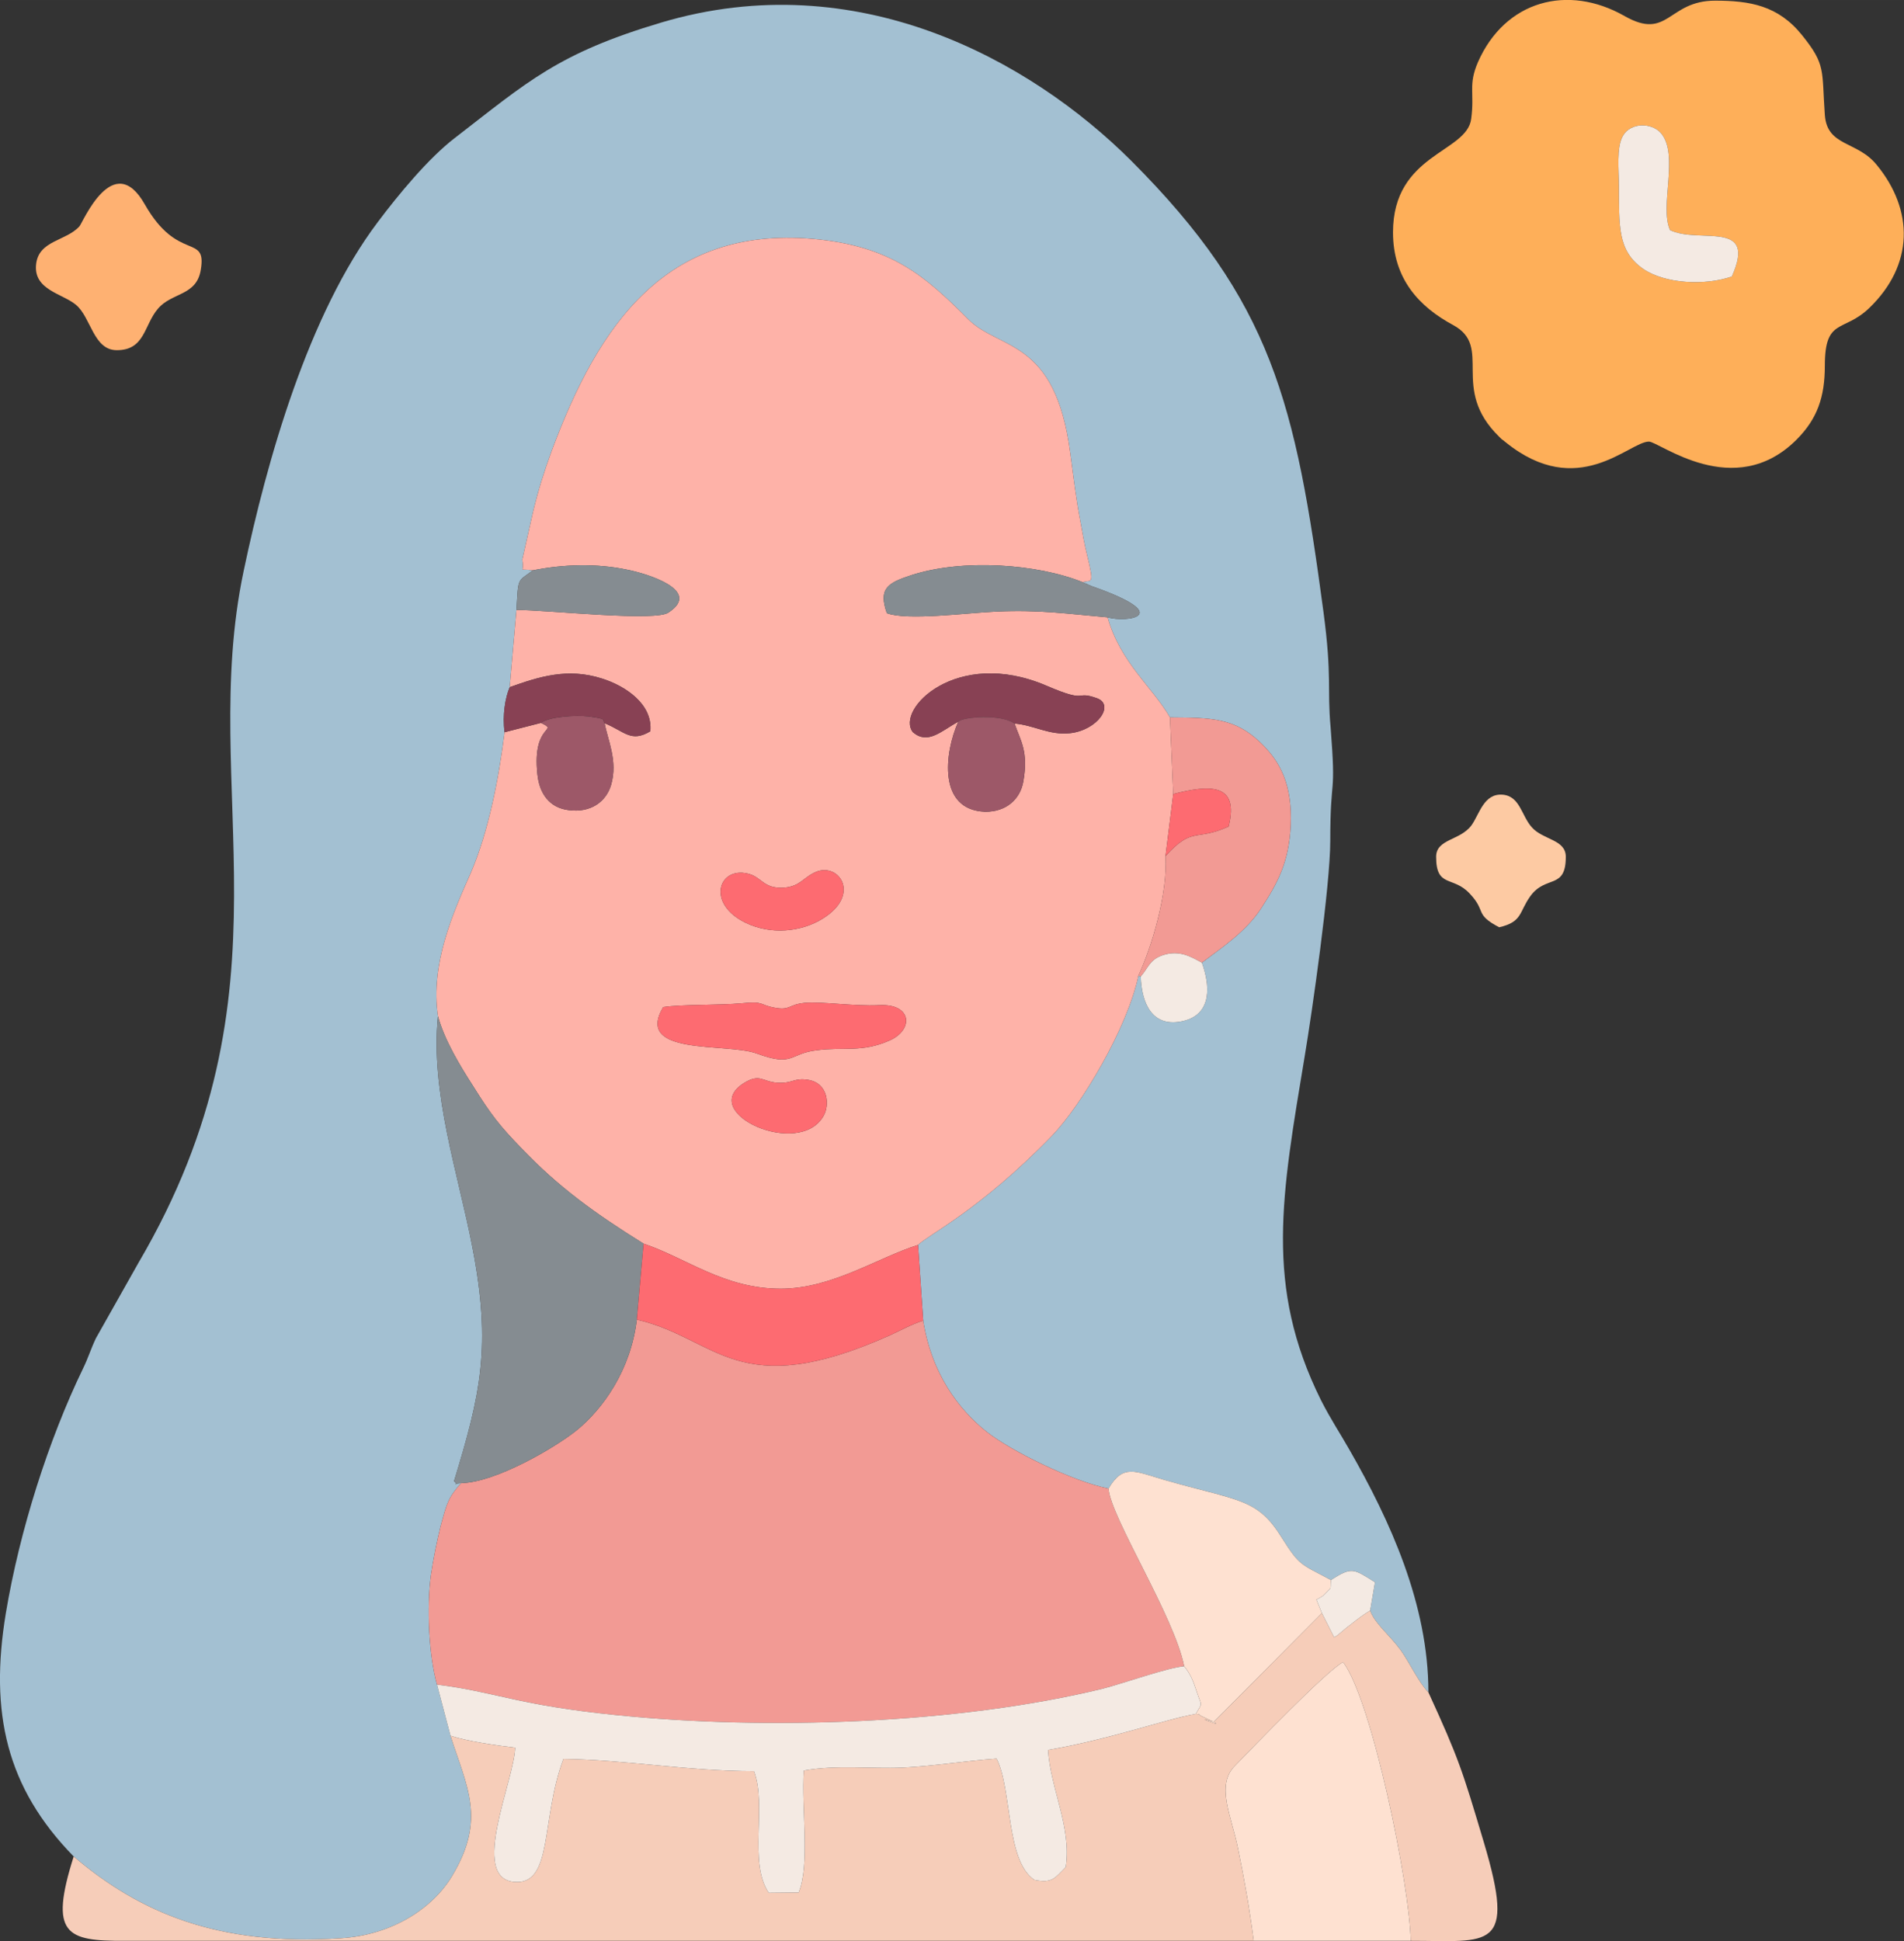 <?xml version="1.0" encoding="UTF-8"?>
<!DOCTYPE svg PUBLIC "-//W3C//DTD SVG 1.0//EN" "http://www.w3.org/TR/2001/REC-SVG-20010904/DTD/svg10.dtd">
<!-- Creator: CorelDRAW X8 -->
<svg xmlns="http://www.w3.org/2000/svg" xml:space="preserve" width="128.274mm" height="130.746mm" version="1.0" style="shape-rendering:geometricPrecision; text-rendering:geometricPrecision; image-rendering:optimizeQuality; fill-rule:evenodd; clip-rule:evenodd"
viewBox="0 0 5917 6031"
 xmlns:xlink="http://www.w3.org/1999/xlink">
 <rect x="0" y="0" width="5917" height="6031" fill="#333333" stroke="none"/>
 <defs>
  <style type="text/css">
   <![CDATA[
    .fil0 {fill:#A3C0D2}
    .fil6 {fill:#858C91}
    .fil11 {fill:#884154}
    .fil12 {fill:#9D5868}
    .fil2 {fill:#F29A94}
    .fil5 {fill:#F4EAE3}
    .fil3 {fill:#F6CDB9}
    .fil8 {fill:#FD6B71}
    .fil10 {fill:#FDCAA3}
    .fil4 {fill:#FEAF59}
    .fil9 {fill:#FEB172}
    .fil1 {fill:#FEB2A8}
    .fil7 {fill:#FEE1D1}
   ]]>
  </style>
 </defs>
 <g id="Capa_x0020_1">
  <g id="_2029507907872">
   <path class="fil0" d="M229 5768c206,175 449,279 830,254 162,-10 288,-95 347,-195 105,-176 45,-274 -6,-434l-42 -159c-26,-93 -32,-242 -19,-339 7,-49 19,-107 30,-152 20,-73 23,-89 64,-135 -36,2 -3,10 -22,-6 82,-269 117,-418 57,-727 -44,-229 -131,-480 -107,-718 -24,-162 47,-321 102,-445 56,-130 88,-299 105,-437 -7,-53 2,-107 16,-140l21 -240c6,-104 2,-86 51,-123 -49,-7 -25,10 -33,-33l34 -151c16,-66 34,-123 57,-186 147,-397 357,-698 810,-660 243,21 350,114 485,250 97,97 271,58 317,416 10,73 18,143 32,215 6,33 12,68 20,100 25,102 12,76 -13,86 4,2 8,4 12,5 3,2 7,4 11,5 3,2 7,3 10,4 257,91 102,112 44,95 40,141 139,216 194,311 127,1 200,1 280,77 65,62 100,134 95,258 -5,115 -41,180 -93,260 -46,70 -118,118 -183,167 25,69 33,159 -57,181 -97,23 -130,-54 -133,-138l-7 -3c-35,165 -179,405 -269,498 -224,231 -384,307 -416,339l16 235c25,162 109,276 198,346 73,58 267,154 378,176 45,-78 84,-53 170,-28 235,68 291,56 368,180 57,90 58,81 153,132 65,-41 69,-36 137,7l-15 88c15,41 58,73 95,123 29,41 55,99 86,131 0,-274 -120,-535 -245,-753 -30,-53 -58,-94 -89,-155 -176,-355 -122,-636 -50,-1071 22,-131 79,-528 79,-666 0,-213 19,-126 1,-354 -11,-122 5,-153 -22,-357 -87,-651 -160,-965 -598,-1403 -313,-312 -851,-610 -1460,-429 -322,96 -414,183 -642,359 -82,63 -176,177 -239,261 -215,285 -344,737 -417,1085 -143,679 173,1298 -327,2149l-132 234c-17,36 -23,59 -40,94 -107,221 -197,503 -240,761 -51,309 2,541 211,755z"/>
   <path class="fil1" d="M2416 3364c47,3 51,-16 95,-9 64,10 67,79 49,111 -75,136 -395,-9 -248,-101 50,-31 57,-4 104,-1zm-355 -235c59,-9 170,-5 246,-12 69,-7 51,5 101,14 48,9 42,-10 92,-15 55,-5 152,11 233,7 102,-5 107,77 31,110 -86,38 -142,19 -225,30 -88,10 -71,53 -188,10 -93,-34 -381,9 -290,-144zm477 -421c70,-27 138,72 19,146 -67,42 -162,51 -240,13 -122,-59 -85,-174 6,-153 45,10 48,48 113,44 52,-4 60,-33 102,-50zm615 -460c18,53 44,86 27,181 -10,55 -54,94 -119,93 -146,-5 -127,-181 -83,-280 -55,31 -95,72 -141,33 -55,-70 135,-264 414,-145 135,58 86,14 157,39 58,20 3,100 -83,109 -64,7 -112,-25 -172,-30zm-1497 -476c94,-19 199,-22 293,-2 62,12 232,64 130,132 -35,31 -377,-7 -474,-7l-21 240c90,-32 179,-61 286,-27 74,23 159,80 151,164 -60,36 -79,1 -142,-25 9,51 42,117 20,192 -16,53 -64,87 -132,78 -59,-7 -91,-51 -97,-112 -17,-159 70,-131 11,-159l-113 29c-17,138 -49,307 -105,437 -55,124 -126,283 -102,445 20,75 71,158 109,217 55,88 82,123 149,192 116,122 230,204 381,298 134,45 250,140 426,140 160,0 302,-97 427,-136 32,-32 192,-108 416,-339 90,-93 234,-333 269,-498 42,-91 91,-255 84,-371l24 -193 -10 -238c-55,-95 -154,-170 -194,-311 -125,-11 -211,-24 -345,-18 -91,4 -279,29 -341,5 -27,-77 3,-94 76,-118 160,-52 393,-35 533,22 25,-10 38,16 13,-86 -8,-32 -14,-67 -20,-100 -14,-72 -22,-142 -32,-215 -46,-358 -220,-319 -317,-416 -135,-136 -242,-229 -485,-250 -453,-38 -663,263 -810,660 -23,63 -41,120 -57,186l-34 151c8,43 -16,26 33,33z"/>
   <path class="fil2" d="M1433 4608c-41,46 -44,62 -64,135 -11,45 -23,103 -30,152 -13,97 -7,246 19,339 184,23 250,64 560,95 465,47 1056,28 1508,-82 66,-17 203,-66 254,-70 -30,-154 -229,-464 -235,-552 -111,-22 -305,-118 -378,-176 -89,-70 -173,-184 -198,-346 -37,12 -67,29 -104,46 -475,212 -534,9 -786,-49 -19,158 -106,278 -187,344 -66,53 -251,162 -359,164z"/>
   <path class="fil3" d="M3716 5325c-95,17 -266,79 -459,112 7,119 74,241 55,364 -34,34 -41,51 -97,40 -90,-59 -69,-281 -118,-377 -98,7 -194,23 -292,28 -101,4 -205,-9 -307,9 -8,118 20,292 -16,379l-93 1c-64,-95 -5,-272 -46,-378 -203,0 -404,-36 -592,-38 -71,187 -31,394 -154,382 -138,-14 1,-315 4,-417 -65,-8 -148,-20 -201,-37 51,160 111,258 6,434 -59,100 -185,185 -347,195 -381,25 -624,-79 -830,-254 -77,243 -23,263 159,262l3508 0c-13,-101 -29,-191 -49,-288 -19,-96 -69,-193 -11,-254 55,-56 287,-298 338,-324 90,121 207,692 210,866 245,0 329,34 227,-307 -66,-221 -77,-258 -172,-465 -31,-32 -57,-90 -86,-131 -37,-50 -80,-82 -95,-123 -23,14 -36,24 -59,42 -11,8 -19,15 -26,21 -23,18 -5,7 -27,20l-38 -75 -336 338c-94,-30 85,38 -36,-17 -13,-6 -4,-7 -20,-8z"/>
   <path class="fil4" d="M5190 715c90,44 272,-35 192,144 -83,29 -208,23 -276,-24 -80,-56 -74,-134 -75,-260 0,-47 -8,-116 12,-152 24,-44 91,-42 119,-9 57,68 -6,227 28,301zm-861 7c0,144 81,231 187,288 126,68 -12,196 143,347 14,14 2,2 20,17 225,182 383,-1 445,-2 31,-1 265,188 459,-6 65,-65 88,-133 88,-230 0,-150 58,-102 138,-179 139,-134 139,-304 23,-445 -61,-75 -154,-56 -161,-155 -10,-140 4,-155 -71,-248 -74,-92 -162,-107 -270,-107 -147,0 -145,125 -281,48 -177,-101 -372,-48 -456,143 -31,72 -10,94 -21,176 -13,106 -243,108 -243,353z"/>
   <path class="fil5" d="M1358 5234l42 159c53,17 136,29 201,37 -3,102 -142,403 -4,417 123,12 83,-195 154,-382 188,2 389,38 592,38 41,106 -18,283 46,378l93 -1c36,-87 8,-261 16,-379 102,-18 206,-5 307,-9 98,-5 194,-21 292,-28 49,96 28,318 118,377 56,11 63,-6 97,-40 19,-123 -48,-245 -55,-364 193,-33 364,-95 459,-112 22,-38 19,-20 2,-72 -10,-31 -19,-53 -38,-76 -51,4 -188,53 -254,70 -452,110 -1043,129 -1508,82 -310,-31 -376,-72 -560,-95z"/>
   <path class="fil6" d="M1433 4608c108,-2 293,-111 359,-164 81,-66 168,-186 187,-344l21 -236c-151,-94 -265,-176 -381,-298 -67,-69 -94,-104 -149,-192 -38,-59 -89,-142 -109,-217 -24,238 63,489 107,718 60,309 25,458 -57,727 19,16 -14,8 22,6z"/>
   <path class="fil7" d="M3896 6030l488 0c-3,-174 -120,-745 -210,-866 -51,26 -283,268 -338,324 -58,61 -8,158 11,254 20,97 36,187 49,288z"/>
   <path class="fil7" d="M3445 4625c6,88 205,398 235,552 19,23 28,45 38,76 17,52 20,34 -2,72 16,1 7,2 20,8 121,55 -58,-13 36,17l336 -338 -17 -42c3,-2 20,-10 26,-17 24,-27 16,-8 19,-44 -95,-51 -96,-42 -153,-132 -77,-124 -133,-112 -368,-180 -86,-25 -125,-50 -170,28z"/>
   <path class="fil2" d="M3646 2467c109,-28 207,-37 172,101 -103,47 -111,-2 -196,92 7,116 -42,280 -84,371l7 3c24,-27 27,-52 68,-66 53,-18 90,6 122,23 65,-49 137,-97 183,-167 52,-80 88,-145 93,-260 5,-124 -30,-196 -95,-258 -80,-76 -153,-76 -280,-77l10 238z"/>
   <path class="fil8" d="M1979 4100c252,58 311,261 786,49 37,-17 67,-34 104,-46l-16 -235c-125,39 -267,136 -427,136 -176,0 -292,-95 -426,-140l-21 236z"/>
   <path class="fil9" d="M363 1088c88,0 84,-78 128,-129 43,-51 120,-39 133,-121 19,-114 -71,-22 -174,-203 -98,-173 -193,57 -203,68 -42,47 -128,43 -135,120 -7,78 82,89 124,124 47,39 54,141 127,141z"/>
   <path class="fil8" d="M2061 3129c-91,153 197,110 290,144 117,43 100,0 188,-10 83,-11 139,8 225,-30 76,-33 71,-115 -31,-110 -81,4 -178,-12 -233,-7 -50,5 -44,24 -92,15 -50,-9 -32,-21 -101,-14 -76,7 -187,3 -246,12z"/>
   <path class="fil10" d="M4463 2662c0,98 53,58 105,115 52,55 13,63 91,104 73,-17 61,-47 97,-97 48,-66 110,-19 110,-122 0,-54 -70,-52 -105,-91 -33,-36 -37,-98 -92,-102 -58,-4 -71,60 -96,95 -35,48 -110,42 -110,98z"/>
   <path class="fil6" d="M3442 1918c58,17 213,-4 -44,-95 -3,-1 -7,-2 -10,-4 -4,-1 -8,-3 -11,-5 -4,-1 -8,-3 -12,-5 -140,-57 -373,-74 -533,-22 -73,24 -103,41 -76,118 62,24 250,-1 341,-5 134,-6 220,7 345,18z"/>
   <path class="fil5" d="M5190 715c-34,-74 29,-233 -28,-301 -28,-33 -95,-35 -119,9 -20,36 -12,105 -12,152 1,126 -5,204 75,260 68,47 193,53 276,24 80,-179 -102,-100 -192,-144z"/>
   <path class="fil11" d="M2978 2242c17,-15 132,-24 175,6 60,5 108,37 172,30 86,-9 141,-89 83,-109 -71,-25 -22,19 -157,-39 -279,-119 -469,75 -414,145 46,39 86,-2 141,-33z"/>
   <path class="fil6" d="M1656 1772c-49,37 -45,19 -51,123 97,0 439,38 474,7 102,-68 -68,-120 -130,-132 -94,-20 -199,-17 -293,2z"/>
   <path class="fil12" d="M2978 2242c-44,99 -63,275 83,280 65,1 109,-38 119,-93 17,-95 -9,-128 -27,-181 -43,-30 -158,-21 -175,-6z"/>
   <path class="fil12" d="M1879 2247c-9,-12 10,-13 -50,-21 -36,-4 -118,-1 -148,20 59,28 -28,0 -11,159 6,61 38,105 97,112 68,9 116,-25 132,-78 22,-75 -11,-141 -20,-192z"/>
   <path class="fil11" d="M1584 2135c-14,33 -23,87 -16,140l113 -29c30,-21 112,-24 148,-20 60,8 41,9 50,21 63,26 82,61 142,25 8,-84 -77,-141 -151,-164 -107,-34 -196,-5 -286,27z"/>
   <path class="fil8" d="M2538 2708c-42,17 -50,46 -102,50 -65,4 -68,-34 -113,-44 -91,-21 -128,94 -6,153 78,38 173,29 240,-13 119,-74 51,-173 -19,-146z"/>
   <path class="fil8" d="M2312 3365c-147,92 173,237 248,101 18,-32 15,-101 -49,-111 -44,-7 -48,12 -95,9 -47,-3 -54,-30 -104,1z"/>
   <path class="fil5" d="M3545 3034c3,84 36,161 133,138 90,-22 82,-112 57,-181 -32,-17 -69,-41 -122,-23 -41,14 -44,39 -68,66z"/>
   <path class="fil8" d="M3646 2467l-24 193c85,-94 93,-45 196,-92 35,-138 -63,-129 -172,-101z"/>
   <path class="fil5" d="M4136 4909c-3,36 5,17 -19,44 -6,7 -23,15 -26,17l17 42 38 75c22,-13 4,-2 27,-20 7,-6 15,-13 26,-21 23,-18 36,-28 59,-42l15 -88c-68,-43 -72,-48 -137,-7z"/>
  </g>
 </g>
</svg>
